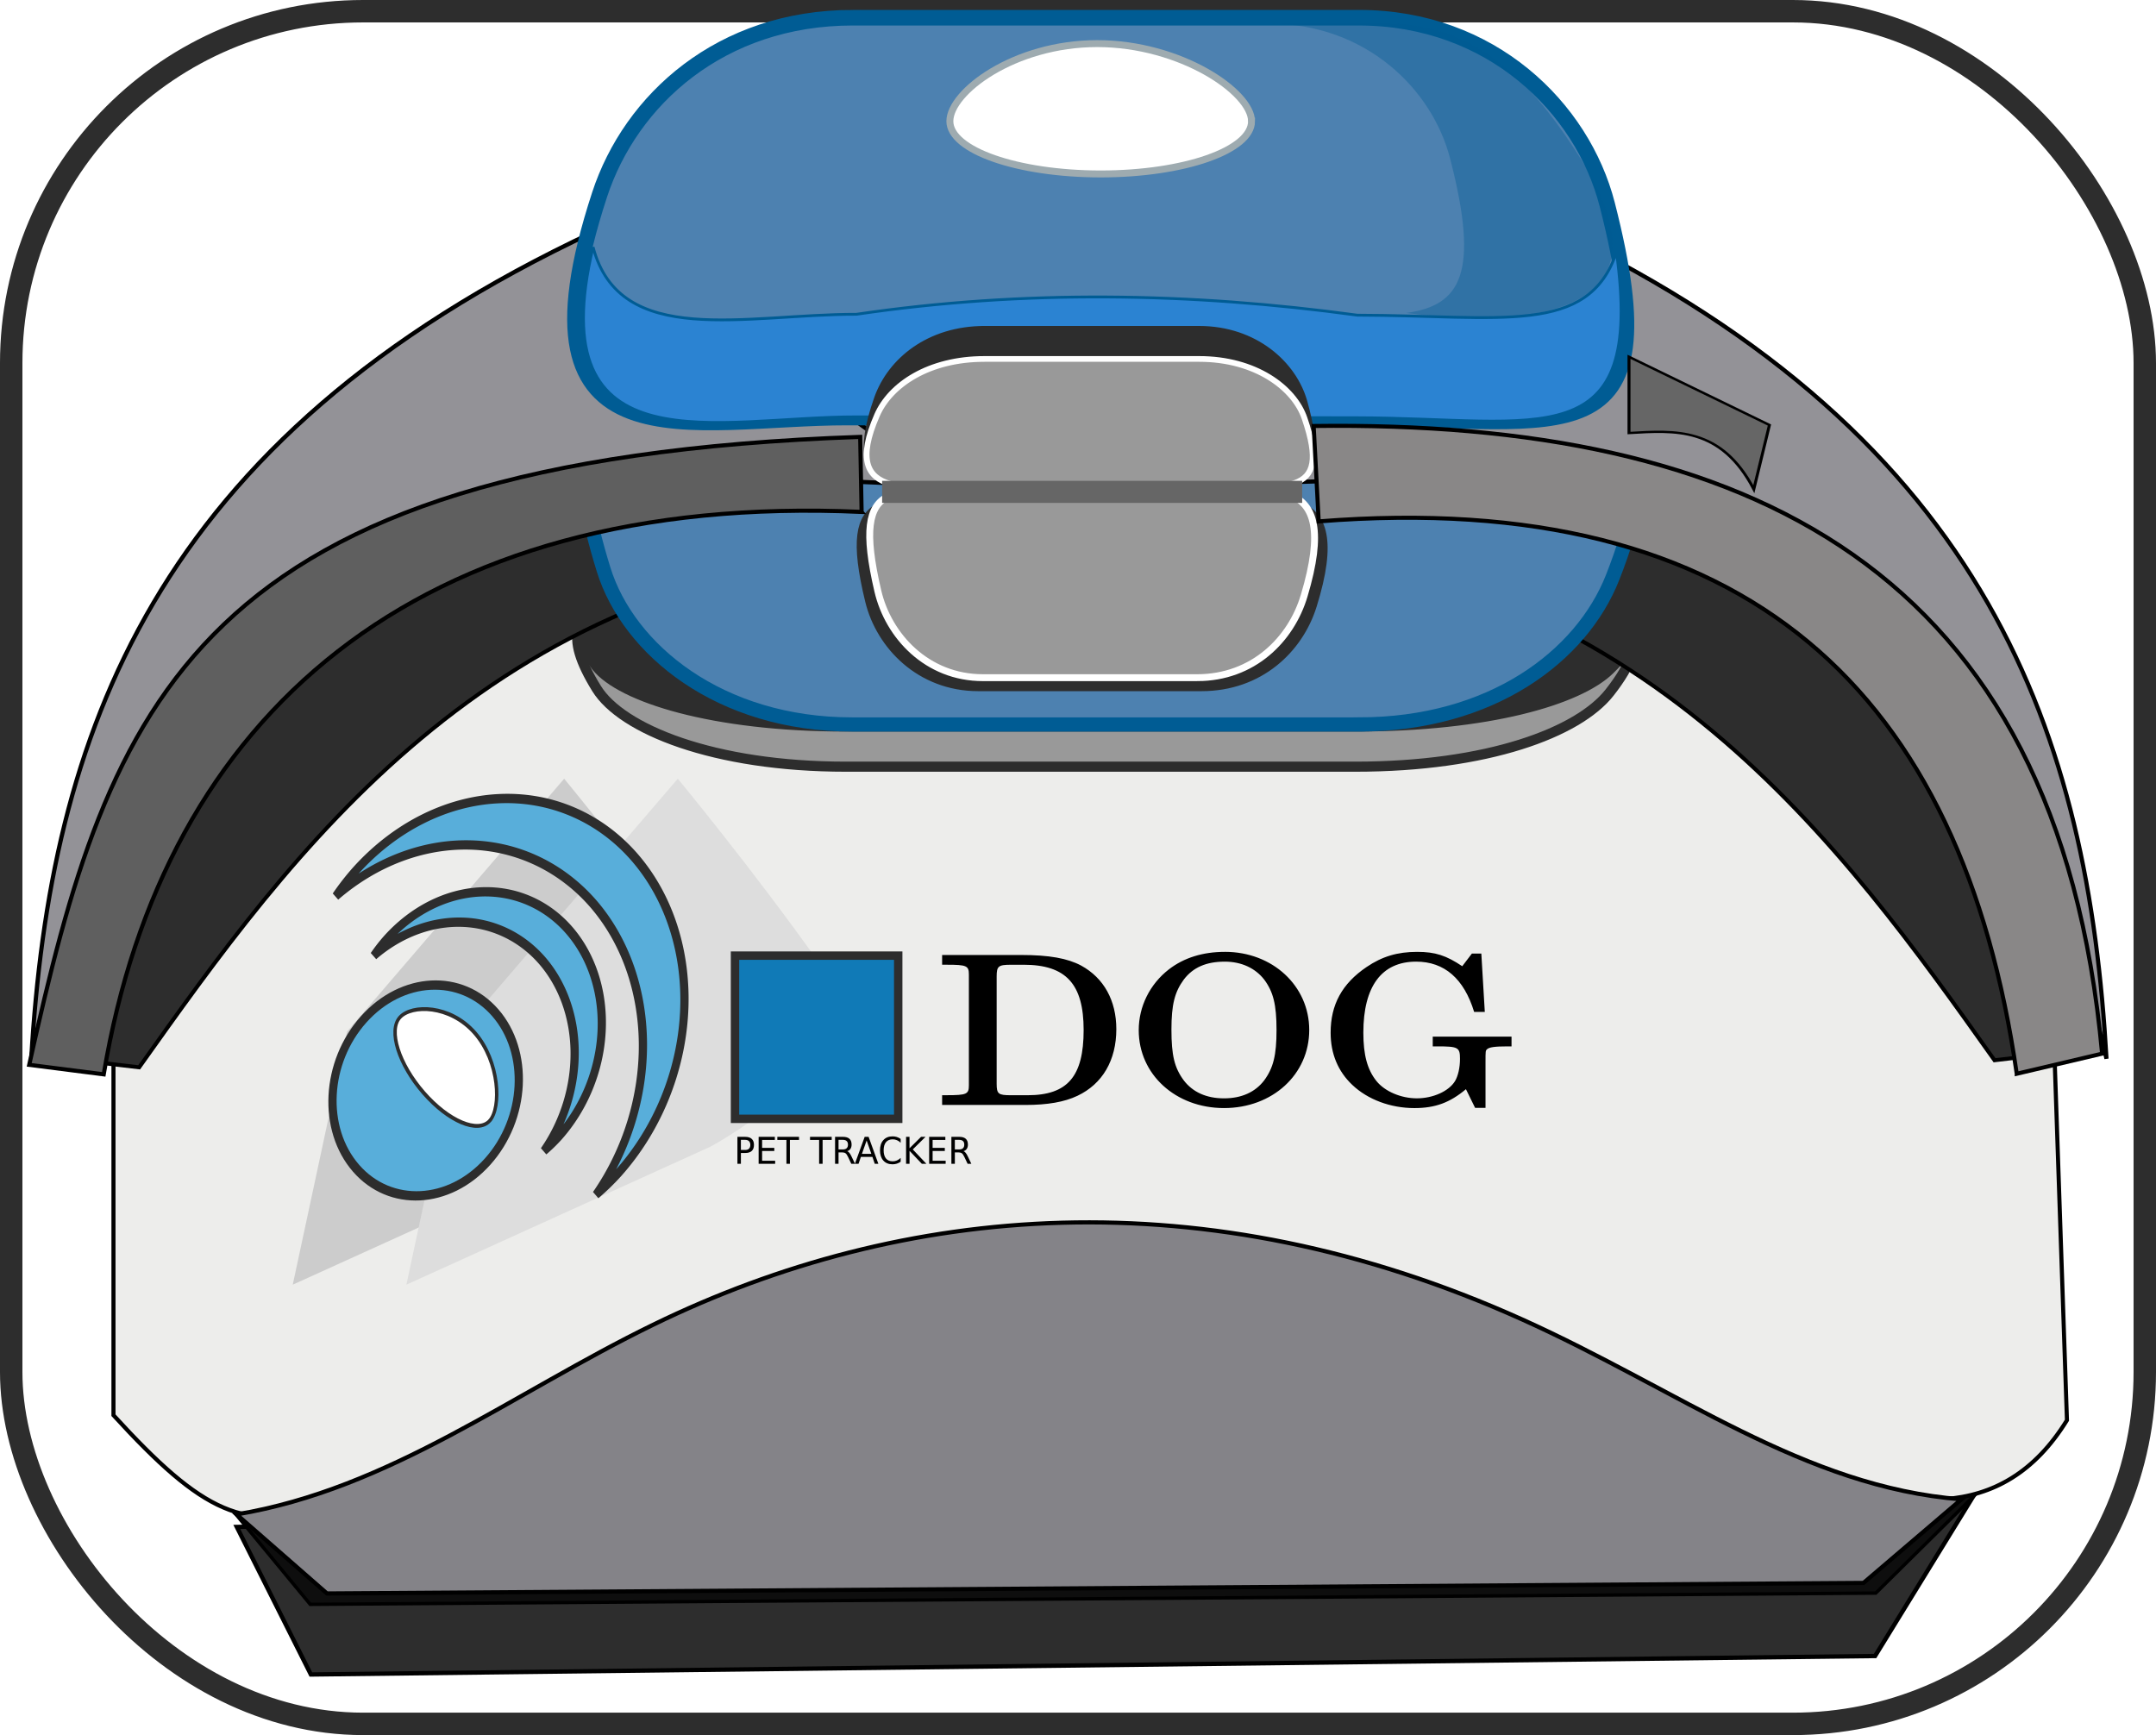 <?xml version="1.0" encoding="UTF-8" standalone="no"?>
<!-- Created with Inkscape (http://www.inkscape.org/) -->

<svg
   xmlns:dc="http://purl.org/dc/elements/1.1/"
   xmlns:cc="http://creativecommons.org/ns#"
   xmlns:rdf="http://www.w3.org/1999/02/22-rdf-syntax-ns#"
   xmlns:svg="http://www.w3.org/2000/svg"
   xmlns="http://www.w3.org/2000/svg"
   xmlns:sodipodi="http://sodipodi.sourceforge.net/DTD/sodipodi-0.dtd"
   xmlns:inkscape="http://www.inkscape.org/namespaces/inkscape"
   width="96.136mm"
   height="77.374mm"
   viewBox="0 0 96.136 77.374"
   version="1.1"
   id="svg3697"
   inkscape:version="0.92.1 15371"
   sodipodi:docname="Pet tracker.svg">
  <title
     id="title79">Pet Tracker</title>
  <defs
     id="defs3691">
    <filter
       inkscape:collect="always"
       style="color-interpolation-filters:sRGB"
       id="filter4364"
       x="-0.074"
       width="1.148"
       y="-0.105"
       height="1.209">
      <feGaussianBlur
         inkscape:collect="always"
         stdDeviation="1.668"
         id="feGaussianBlur4366" />
    </filter>
    <filter
       inkscape:collect="always"
       style="color-interpolation-filters:sRGB"
       id="filter4402"
       x="-0.032"
       width="1.064"
       y="-0.309"
       height="1.617">
      <feGaussianBlur
         inkscape:collect="always"
         stdDeviation="1.496"
         id="feGaussianBlur4404" />
    </filter>
    <filter
       inkscape:collect="always"
       style="color-interpolation-filters:sRGB"
       id="filter4455"
       x="-0.44"
       width="1.88"
       y="-0.393"
       height="1.786">
      <feGaussianBlur
         inkscape:collect="always"
         stdDeviation="4.714"
         id="feGaussianBlur4457" />
    </filter>
    <filter
       inkscape:collect="always"
       style="color-interpolation-filters:sRGB"
       id="filter4585"
       x="-0.72"
       width="2.44"
       y="-0.589"
       height="2.178">
      <feGaussianBlur
         inkscape:collect="always"
         stdDeviation="2.863"
         id="feGaussianBlur4587" />
    </filter>
  </defs>
  <sodipodi:namedview
     id="base"
     pagecolor="#0c0c0c"
     bordercolor="#666666"
     borderopacity="1.0"
     inkscape:pageopacity="0"
     inkscape:pageshadow="2"
     inkscape:zoom="1.9559829"
     inkscape:cx="181.67339"
     inkscape:cy="146.21805"
     inkscape:document-units="mm"
     inkscape:current-layer="layer1"
     showgrid="false"
     inkscape:snap-global="false"
     inkscape:window-width="1301"
     inkscape:window-height="744"
     inkscape:window-x="65"
     inkscape:window-y="24"
     inkscape:window-maximized="1"
     fit-margin-top="0"
     fit-margin-left="0"
     fit-margin-right="0"
     fit-margin-bottom="0"
     inkscape:pagecheckerboard="false"
     showborder="false" />
  <g
     inkscape:label="Layer 1"
     inkscape:groupmode="layer"
     id="layer1"
     transform="translate(-35.521,-74.017)"
     sodipodi:insensitive="true">
    <rect
       style="opacity:1;fill:#ffffff;fill-opacity:1;stroke:#2d2d2d;stroke-width:1;stroke-miterlimit:4;stroke-dasharray:none;stroke-dashoffset:0;stroke-opacity:1"
       id="rect4626"
       width="95.136"
       height="76.374"
       x="36.021"
       y="74.517"
       rx="15.691" />
    <g
       id="g4624"
       transform="matrix(0.685,0,0,0.685,-1.742,13.623)">
      <path
         style="fill:#2d2d2d;fill-opacity:1;stroke:#000000;stroke-width:0.281px;stroke-linecap:butt;stroke-linejoin:miter;stroke-opacity:1;filter:url(#filter4402)"
         d="m 69.813,187.57 4.822,9.607 101.821,-1.203 6.414,-10.435 z"
         id="path4372"
         inkscape:connector-curvature="0"
         sodipodi:nodetypes="ccccc" />
      <path
         sodipodi:nodetypes="ccccc"
         inkscape:connector-curvature="0"
         id="path4370"
         d="m 69.767,186.764 4.826,5.847 101.906,-0.732 6.419,-6.351 z"
         style="fill:#0e0e0e;fill-opacity:1;stroke:#000000;stroke-width:0.219px;stroke-linecap:butt;stroke-linejoin:miter;stroke-opacity:1" />
      <path
         sodipodi:nodetypes="ccccccccc"
         inkscape:connector-curvature="0"
         id="path4338"
         d="m 61.785,152.511 v 27.786 c 11.599,12.669 11.209,5.684 44.374,-8.499 14.179,-3.331 27.324,-3.094 39.738,-0.327 16.504,5.7 34.61,22.814 43.05,9.153 L 187.953,151.53 c -6.512,-11.308 -12.598,-22.803 -26.823,-30.728 l -73.515,0.981 c -16.745,4.065 -19.977,18.391 -25.83,30.728 z"
         style="fill:#ededeb;fill-opacity:1;stroke:#000000;stroke-width:0.266px;stroke-linecap:butt;stroke-linejoin:miter;stroke-opacity:1" />
      <path
         sodipodi:nodetypes="sssssss"
         inkscape:connector-curvature="0"
         id="path4328"
         d="m 142.603,138.078 h -33.13 c -8.637,0 -14.615,-2.452 -16.24,-5.087 -4.345,-7.046 2.892,-5.832 16.403,-5.823 l 33.293,0.021 c 10.152,0.006 22.276,-1.597 16.24,6.07 -2.036,2.586 -7.928,4.819 -16.565,4.819 z"
         style="opacity:1;fill:#999999;fill-opacity:1;stroke:#2d2d2d;stroke-width:0.658;stroke-miterlimit:4;stroke-dasharray:none;stroke-dashoffset:0;stroke-opacity:1" />
      <path
         style="opacity:1;fill:#2d2d2d;fill-opacity:1;stroke:#2d2d2d;stroke-width:0.578;stroke-miterlimit:4;stroke-dasharray:none;stroke-dashoffset:0;stroke-opacity:1"
         d="m 142.622,135.502 h -33.169 c -8.647,0 -14.632,-1.888 -16.259,-3.917 -4.35,-5.426 2.896,-4.491 16.422,-4.484 l 33.332,0.016 c 10.164,0.005 22.302,-1.23 16.259,4.674 -2.038,1.991 -7.937,3.711 -16.585,3.711 z"
         id="path4330"
         inkscape:connector-curvature="0"
         sodipodi:nodetypes="sssssss" />
      <path
         sodipodi:nodetypes="cccccc"
         inkscape:connector-curvature="0"
         id="path4342"
         d="m 112.803,123.88 -0.092,-4.504 c -43.514,1.366 -48.89,16.052 -54.105,37.703 l 4.851,0.571 c 9.841,-13.846 22.635,-31.991 49.346,-33.769 z"
         style="fill:#2d2d2d;fill-opacity:1;stroke:#000000;stroke-width:0.257px;stroke-linecap:butt;stroke-linejoin:miter;stroke-opacity:1;filter:url(#filter4364)" />
      <path
         transform="matrix(-1,0,0,1,201.619,-1.578)"
         style="fill:#2d2d2d;fill-opacity:1;stroke:#000000;stroke-width:0.257px;stroke-linecap:butt;stroke-linejoin:miter;stroke-opacity:1;filter:url(#filter4364)"
         d="m 66.733,124.997 -0.092,-4.504 c -43.514,1.366 -48.89,16.052 -54.105,37.703 l 4.851,0.571 c 9.841,-13.846 22.635,-31.991 49.346,-33.769 z"
         id="path4368"
         inkscape:connector-curvature="0"
         sodipodi:nodetypes="cccccc" />
      <path
         style="opacity:1;fill:#4d81b0;fill-opacity:1;stroke:#005c94;stroke-width:0.925;stroke-miterlimit:4;stroke-dasharray:none;stroke-dashoffset:0;stroke-opacity:1"
         d="m 142.866,135.33 h -33.001 c -8.603,0 -14.558,-4.863 -16.177,-10.091 -4.328,-13.976 2.881,-11.568 16.339,-11.551 l 33.162,0.042 c 10.112,0.013 22.189,-3.169 16.177,12.04 -2.028,5.13 -7.897,9.559 -16.5,9.559 z"
         id="path4314"
         inkscape:connector-curvature="0"
         sodipodi:nodetypes="sssssss" />
      <path
         sodipodi:nodetypes="cccc"
         inkscape:connector-curvature="0"
         id="path4425"
         d="m 93.095,103.24 22.944,16.639 c -29.856,-2.523 -52.332,6.495 -59.605,37.207 1.225,-20.86 7.757,-40.314 36.661,-53.846 z"
         style="fill:#939297;fill-opacity:1;stroke:#000000;stroke-width:0.275px;stroke-linecap:butt;stroke-linejoin:miter;stroke-opacity:1" />
      <path
         style="fill:#939297;fill-opacity:1;stroke:#000000;stroke-width:0.271px;stroke-linecap:butt;stroke-linejoin:miter;stroke-opacity:1"
         d="m 155.847,103.238 -22.326,16.64 c 29.051,-2.523 50.922,6.495 57.999,37.21 -1.192,-20.862 -7.548,-40.318 -35.673,-53.85 z"
         id="path4427"
         inkscape:connector-curvature="0"
         sodipodi:nodetypes="cccc" />
      <g
         transform="translate(80.417,-40.862)"
         id="g4297">
        <path
           style="opacity:1;fill:#4d81b0;fill-opacity:1;stroke:#005c94;stroke-width:1.015;stroke-miterlimit:4;stroke-dasharray:none;stroke-dashoffset:0;stroke-opacity:1"
           d="m 29.491,130.182 h 32.957 c 8.592,0 14.539,5.86 16.155,12.16 4.322,16.842 -2.877,13.94 -16.317,13.919 l -33.118,-0.051 c -10.099,-0.015 -22.159,3.818 -16.155,-14.51 2.025,-6.182 7.886,-11.519 16.478,-11.519 z"
           id="rect3710"
           inkscape:connector-curvature="0"
           sodipodi:nodetypes="sssssss" />
        <path
           style="opacity:1;fill:#ffffff;fill-opacity:1;stroke:#9eabb0;stroke-width:0.452;stroke-miterlimit:4;stroke-dasharray:none;stroke-dashoffset:0;stroke-opacity:1"
           d="m 55.451,136.919 c -4e-6,1.896 -4.396,3.433 -9.819,3.433 -5.423,0 -9.819,-1.537 -9.819,-3.433 -1.2e-5,-1.896 4.168,-5.052 9.59,-5.052 5.423,0 10.047,3.156 10.047,5.052 z"
           id="path3721"
           inkscape:connector-curvature="0"
           sodipodi:nodetypes="cscsc" />
        <path
           style="opacity:1;fill:#2b83d2;fill-opacity:1;stroke:#005c94;stroke-width:0.182;stroke-miterlimit:4;stroke-dasharray:none;stroke-dashoffset:0;stroke-opacity:1"
           d="m 12.587,145.111 c -3.46,14.577 8.169,11.04 17.145,11.055 l 32.601,0.058 c 11.911,0.021 18.715,2.645 16.874,-10.783 -1.814,5.475 -7.553,4.121 -16.874,4.105 -10.867,-1.481 -21.734,-1.658 -32.601,-0.058 -7.197,-0.013 -15.405,2.264 -17.145,-4.378 z"
           id="path4273"
           inkscape:connector-curvature="0"
           sodipodi:nodetypes="ccccccc" />
        <path
           style="opacity:0.375;fill:#005c94;fill-opacity:1;stroke:none;stroke-width:0.735;stroke-miterlimit:4;stroke-dasharray:none;stroke-dashoffset:0;stroke-opacity:1"
           d="m 56.613,130.568 c 6.256,0 10.585,4.23 11.762,8.776 1.942,7.499 0.687,9.572 -2.855,10.058 8.759,1.137 17.568,-0.278 11.347,-10.058 -2.519,-3.96 -6.181,-8.776 -12.436,-8.776 z"
           id="path4278"
           inkscape:connector-curvature="0"
           sodipodi:nodetypes="cscssc" />
      </g>
      <g
         transform="translate(66.36,-42.497)"
         id="g4312">
        <path
           style="opacity:1;fill:#2d2d2d;fill-opacity:1;stroke:#2d2d2d;stroke-width:0.459;stroke-miterlimit:4;stroke-dasharray:none;stroke-dashoffset:0;stroke-opacity:1"
           d="M 66.253,175.429 H 51.715 c -3.79,0 -6.414,-2.713 -7.127,-5.63 -1.907,-7.797 1.269,-6.454 7.198,-6.444 l 14.61,0.024 c 4.455,0.007 9.775,-1.768 7.127,6.717 -0.893,2.862 -3.479,5.333 -7.269,5.333 z"
           id="path4303"
           inkscape:connector-curvature="0"
           sodipodi:nodetypes="sssssss" />
        <path
           sodipodi:nodetypes="sssssss"
           inkscape:connector-curvature="0"
           id="path4301"
           d="m 52.131,152.09 h 13.961 c 3.64,0 6.159,2.287 6.844,4.746 1.831,6.574 -1.219,5.441 -6.912,5.433 l -14.03,-0.02 c -4.278,-0.006 -9.387,1.49 -6.844,-5.663 0.858,-2.413 3.341,-4.496 6.981,-4.496 z"
           style="opacity:1;fill:#2d2d2d;fill-opacity:1;stroke:#2d2d2d;stroke-width:0.413;stroke-miterlimit:4;stroke-dasharray:none;stroke-dashoffset:0;stroke-opacity:1" />
        <path
           style="opacity:1;fill:#999999;fill-opacity:1;stroke:#ffffff;stroke-width:0.372;stroke-miterlimit:4;stroke-dasharray:none;stroke-dashoffset:0;stroke-opacity:1"
           d="m 52.122,154.031 h 13.981 c 3.645,0 6.168,1.86 6.853,3.86 1.833,5.346 -1.22,4.425 -6.922,4.418 l -14.049,-0.016 c -4.284,-0.005 -9.4,1.212 -6.853,-4.606 0.859,-1.962 3.346,-3.656 6.99,-3.656 z"
           id="path4285"
           inkscape:connector-curvature="0"
           sodipodi:nodetypes="sssssss" />
        <path
           sodipodi:nodetypes="sssssss"
           inkscape:connector-curvature="0"
           id="path4299"
           d="M 65.962,174.78 H 52.018 c -3.635,0 -6.151,-2.715 -6.835,-5.634 -1.829,-7.803 1.217,-6.459 6.903,-6.449 l 14.012,0.024 c 4.273,0.007 9.375,-1.769 6.835,6.723 -0.857,2.864 -3.337,5.337 -6.972,5.337 z"
           style="opacity:1;fill:#999999;fill-opacity:1;stroke:#ffffff;stroke-width:0.449;stroke-miterlimit:4;stroke-dasharray:none;stroke-dashoffset:0;stroke-opacity:1" />
        <rect
           style="opacity:1;fill:#666666;fill-opacity:1;stroke:#666666;stroke-width:0.332;stroke-miterlimit:4;stroke-dasharray:none;stroke-dashoffset:0;stroke-opacity:1"
           id="rect4305"
           width="27.011"
           height="1.104"
           x="45.627"
           y="162.132"
           rx="14.817"
           ry="0" />
      </g>
      <path
         sodipodi:nodetypes="ccccc"
         inkscape:connector-curvature="0"
         id="path4332"
         d="m 185.678,158.068 5.557,-1.308 c -2.885,-31.767 -23.247,-41.236 -51.323,-40.862 l 0.327,6.211 c 27.971,-2.213 41.863,11.163 45.439,35.959 z"
         style="fill:#898787;fill-opacity:1;stroke:#000000;stroke-width:0.265px;stroke-linecap:butt;stroke-linejoin:miter;stroke-opacity:1" />
      <path
         style="fill:#5f5f5f;fill-opacity:1;stroke:#000000;stroke-width:0.268px;stroke-linecap:butt;stroke-linejoin:miter;stroke-opacity:1"
         d="m 110.485,121.491 -0.092,-4.883 c -43.505,1.481 -48.88,17.405 -54.093,40.88 l 4.85,0.619 c 3.884,-23.316 20.312,-37.918 49.336,-36.615 z"
         id="use4334"
         inkscape:connector-curvature="0"
         sodipodi:nodetypes="ccccc" />
      <path
         sodipodi:nodetypes="ccccssc"
         inkscape:connector-curvature="0"
         id="path4340"
         d="m 69.798,186.754 5.884,5.147 100.021,-0.686 6.374,-5.441 c -10.243,-0.796 -18.411,-7.126 -28.601,-11.715 -20.687,-9.317 -40.298,-7.579 -56.548,0.343 -9.21,4.49 -17.153,10.686 -27.13,12.352 z"
         style="fill:#848388;fill-opacity:1;stroke:#000000;stroke-width:0.271px;stroke-linecap:butt;stroke-linejoin:miter;stroke-opacity:1" />
      <path
         transform="matrix(1.081,0,0,1.145,47.726,-19.377)"
         inkscape:connector-curvature="0"
         id="path4429"
         d="m 27.07,152.583 -3.269,14.384 18.306,-7.846 c 0,0 10.461,-5.23 6.538,-10.461 -3.923,-5.23 -8.499,-10.461 -8.499,-10.461 z"
         style="fill:#cccccc;fill-opacity:1;stroke:none;stroke-width:0.265px;stroke-linecap:butt;stroke-linejoin:miter;stroke-opacity:1;filter:url(#filter4455)" />
      <path
         style="fill:#dddddd;fill-opacity:1;stroke:none;stroke-width:0.265px;stroke-linecap:butt;stroke-linejoin:miter;stroke-opacity:1;filter:url(#filter4455)"
         d="m 27.07,152.583 -3.269,14.384 18.306,-7.846 c 0,0 10.461,-5.23 6.538,-10.461 -3.923,-5.23 -8.499,-10.461 -8.499,-10.461 z"
         id="path4459"
         inkscape:connector-curvature="0"
         transform="matrix(1.081,0,0,1.145,55.123,-19.377)" />
      <g
         transform="matrix(0.356,0.409,-0.4,0.447,190.003,70.659)"
         id="g4488">
        <circle
           style="opacity:1;fill:#58aeda;fill-opacity:1;stroke:#2d2d2d;stroke-width:1;stroke-miterlimit:4;stroke-dasharray:none;stroke-dashoffset:0;stroke-opacity:1"
           id="path4461"
           cx="-39.758"
           cy="234.358"
           r="11.326" />
        <path
           style="opacity:1;fill:#58aeda;fill-opacity:1;stroke:#2d2d2d;stroke-width:1;stroke-miterlimit:4;stroke-dasharray:none;stroke-dashoffset:0;stroke-opacity:1"
           d="m -39.758,211.011 a 15.718,15.718 0 0 0 -15.718,15.718 15.718,15.718 0 0 0 0.173,2.211 15.718,15.718 0 0 1 15.545,-13.523 15.718,15.718 0 0 1 15.545,13.505 15.718,15.718 0 0 0 0.173,-2.193 15.718,15.718 0 0 0 -15.718,-15.718 z"
           id="circle4463"
           inkscape:connector-curvature="0" />
        <path
           inkscape:connector-curvature="0"
           id="path4468"
           d="m -39.758,200.378 a 24.04,24.04 0 0 0 -24.04,24.04 24.04,24.04 0 0 0 0.264,3.381 24.04,24.04 0 0 1 23.775,-20.682 24.04,24.04 0 0 1 23.775,20.655 24.04,24.04 0 0 0 0.264,-3.354 24.04,24.04 0 0 0 -24.04,-24.04 z"
           style="opacity:1;fill:#58aeda;fill-opacity:1;stroke:#2d2d2d;stroke-width:1;stroke-miterlimit:4;stroke-dasharray:none;stroke-dashoffset:0;stroke-opacity:1" />
        <path
           sodipodi:nodetypes="cscsc"
           inkscape:connector-curvature="0"
           id="path4472"
           d="m -31.538,231.245 c -3e-6,1.905 -3.68,3.448 -8.22,3.448 -4.54,0 -8.22,-1.544 -8.22,-3.448 -1e-5,-1.905 3.489,-5.074 8.028,-5.074 4.54,0 8.411,3.17 8.411,5.074 z"
           style="opacity:1;fill:#ffffff;fill-opacity:1;stroke:#2d2d2d;stroke-width:0.415;stroke-miterlimit:4;stroke-dasharray:none;stroke-dashoffset:0;stroke-opacity:1" />
      </g>
      <path
         inkscape:connector-curvature="0"
         id="path4498"
         d="m 112.497,162.144 c -0.253,0 -0.451,0.082 -0.597,0.244 -0.145,0.162 -0.218,0.384 -0.218,0.666 0,0.281 0.073,0.503 0.218,0.666 0.145,0.162 0.344,0.243 0.597,0.243 0.098,0 0.191,-0.014 0.279,-0.042 0.089,-0.028 0.172,-0.07 0.251,-0.127 v -0.248 c -0.076,0.074 -0.157,0.13 -0.244,0.167 -0.086,0.037 -0.177,0.055 -0.274,0.055 -0.191,0 -0.337,-0.061 -0.438,-0.183 -0.101,-0.123 -0.152,-0.3 -0.152,-0.531 0,-0.232 0.051,-0.409 0.152,-0.531 0.101,-0.123 0.247,-0.185 0.438,-0.185 0.097,0 0.188,0.018 0.274,0.055 0.086,0.037 0.168,0.092 0.244,0.167 v -0.25 c -0.077,-0.056 -0.161,-0.097 -0.249,-0.125 -0.088,-0.028 -0.182,-0.042 -0.282,-0.042 z m -10.096,0.032 v 1.755 h 0.226 v -0.705 h 0.284 c 0.187,0 0.328,-0.044 0.423,-0.133 0.096,-0.088 0.144,-0.219 0.144,-0.393 0,-0.172 -0.048,-0.302 -0.144,-0.39 -0.095,-0.089 -0.237,-0.134 -0.423,-0.134 z m 1.381,0 v 1.755 h 1.075 v -0.2 h -0.849 v -0.636 h 0.794 v -0.2 h -0.794 v -0.52 h 0.829 v -0.2 z m 1.217,0 v 0.2 h 0.592 v 1.555 h 0.227 v -1.555 h 0.592 v -0.2 z m 2.128,0 v 0.2 h 0.592 v 1.555 h 0.227 v -1.555 h 0.592 v -0.2 z m 1.63,0 v 1.755 h 0.226 v -0.742 h 0.246 c 0.089,0 0.16,0.019 0.211,0.058 0.052,0.038 0.106,0.116 0.161,0.234 l 0.213,0.45 h 0.242 0.229 l 0.152,-0.45 h 0.752 l 0.152,0.45 h 0.235 l -0.636,-1.755 h -0.256 l -0.633,1.744 -0.224,-0.469 c -0.046,-0.099 -0.092,-0.176 -0.139,-0.233 -0.045,-0.056 -0.092,-0.093 -0.141,-0.11 0.093,-0.028 0.164,-0.079 0.212,-0.152 0.049,-0.073 0.074,-0.165 0.074,-0.275 0,-0.169 -0.047,-0.296 -0.141,-0.38 -0.094,-0.084 -0.236,-0.126 -0.427,-0.126 z m 4.622,0 v 1.755 h 0.226 v -0.845 l 0.801,0.845 h 0.297 l -0.887,-0.937 0.828,-0.818 h -0.291 l -0.749,0.742 v -0.742 z m 1.502,0 v 1.755 h 1.075 v -0.2 h -0.849 v -0.636 h 0.794 v -0.2 h -0.794 v -0.52 h 0.829 v -0.2 z m 1.448,0 v 1.755 h 0.226 v -0.742 h 0.246 c 0.089,0 0.16,0.019 0.211,0.058 0.052,0.038 0.106,0.116 0.161,0.234 l 0.213,0.45 h 0.242 l -0.229,-0.48 c -0.046,-0.099 -0.092,-0.176 -0.139,-0.233 -0.045,-0.056 -0.092,-0.093 -0.141,-0.11 0.093,-0.028 0.164,-0.079 0.212,-0.152 0.049,-0.073 0.074,-0.165 0.074,-0.275 0,-0.169 -0.047,-0.296 -0.141,-0.38 -0.094,-0.084 -0.236,-0.126 -0.427,-0.126 z m -13.702,0.195 h 0.284 c 0.105,0 0.186,0.029 0.244,0.086 0.057,0.057 0.086,0.138 0.086,0.243 0,0.106 -0.029,0.187 -0.086,0.244 -0.057,0.057 -0.139,0.086 -0.244,0.086 h -0.284 z m 6.356,0 h 0.284 c 0.109,0 0.191,0.026 0.246,0.079 0.056,0.052 0.084,0.129 0.084,0.232 0,0.103 -0.028,0.181 -0.084,0.234 -0.055,0.052 -0.137,0.079 -0.246,0.079 h -0.284 z m 7.571,0 h 0.284 c 0.109,0 0.191,0.026 0.246,0.079 0.056,0.052 0.084,0.129 0.084,0.232 0,0.103 -0.028,0.181 -0.084,0.234 -0.055,0.052 -0.137,0.079 -0.246,0.079 h -0.284 z m -5.742,0.039 0.307,0.873 h -0.613 z"
         style="font-style:normal;font-variant:normal;font-weight:normal;font-stretch:normal;font-size:medium;line-height:6.615px;font-family:wc;-inkscape-font-specification:wc;letter-spacing:0px;word-spacing:0px;fill:#000000;fill-opacity:1;stroke:none;stroke-width:0.059" />
      <rect
         ry="0"
         rx="8.585"
         y="150.378"
         x="102.244"
         height="10.624"
         width="10.624"
         id="rect4530"
         style="opacity:1;fill:#107ab7;fill-opacity:1;stroke:#2d2d2d;stroke-width:0.547;stroke-miterlimit:4;stroke-dasharray:none;stroke-dashoffset:0;stroke-opacity:1" />
      <path
         inkscape:connector-curvature="0"
         id="path4536"
         d="m 134.138,150.133 c -1.436,0 -2.662,0.379 -3.646,1.136 -1.242,0.96 -1.968,2.42 -1.968,3.962 0,2.881 2.404,5.071 5.55,5.071 3.162,0 5.549,-2.191 5.549,-5.085 0,-2.867 -2.387,-5.085 -5.485,-5.085 z m 12.508,0 c -1.274,0 -2.275,0.297 -3.291,0.987 -1.597,1.082 -2.339,2.448 -2.339,4.274 0,1.379 0.484,2.529 1.419,3.408 1,0.947 2.484,1.501 4.033,1.501 1.355,0 2.307,-0.351 3.356,-1.23 l 0.597,1.217 h 0.677 v -2.976 c 0,-0.73 9e-5,-0.744 0.097,-0.839 0.145,-0.135 0.484,-0.189 1.355,-0.189 h 0.242 v -0.636 h -5.129 v 0.636 h 0.306 c 1.355,0 1.468,0.068 1.468,0.812 0,0.582 -0.129,1.122 -0.323,1.447 -0.403,0.663 -1.436,1.123 -2.484,1.123 -1.032,0 -2.081,-0.446 -2.629,-1.123 -0.597,-0.744 -0.855,-1.704 -0.855,-3.151 0,-3.016 1.194,-4.625 3.437,-4.625 1.839,0 3.113,1.109 3.775,3.273 h 0.694 l -0.226,-3.8 h -0.613 l -0.629,0.825 c -1.049,-0.703 -1.758,-0.934 -2.936,-0.934 z m -30.92,0.203 v 0.635 h 0.306 c 1.291,0 1.436,0.068 1.436,0.636 v 0.392 6.437 0.392 c 0,0.568 -0.145,0.636 -1.436,0.636 h -0.306 v 0.635 h 5.42 c 1.436,0 2.533,-0.189 3.388,-0.595 1.629,-0.771 2.532,-2.313 2.532,-4.341 0,-1.853 -0.806,-3.327 -2.291,-4.138 -0.887,-0.473 -2.081,-0.689 -3.92,-0.689 z m 18.396,0.433 c 1.081,0 1.984,0.419 2.565,1.163 0.597,0.798 0.807,1.637 0.807,3.287 0,1.65 -0.21,2.474 -0.807,3.286 -0.581,0.757 -1.467,1.164 -2.613,1.164 -1.145,0 -2.033,-0.406 -2.614,-1.164 -0.613,-0.825 -0.807,-1.636 -0.807,-3.313 0,-1.623 0.21,-2.448 0.807,-3.259 0.597,-0.784 1.452,-1.163 2.662,-1.163 z m -13.927,0.203 h 0.839 c 2.759,0 3.904,1.258 3.904,4.247 0,3.029 -1.049,4.247 -3.646,4.247 h -1.096 c -0.807,0 -0.92,-0.082 -0.92,-0.744 v -6.992 c 0,-0.663 0.113,-0.757 0.92,-0.757 z"
         style="font-style:normal;font-variant:normal;font-weight:normal;font-stretch:normal;font-size:medium;line-height:6.615px;font-family:'Century Schoolbook L';-inkscape-font-specification:'Century Schoolbook L';letter-spacing:0px;word-spacing:0px;fill:#000000;fill-opacity:1;stroke:none;stroke-width:0.369" />
      <path
         transform="matrix(0.958,0,0,0.739,52.846,29.977)"
         inkscape:connector-curvature="0"
         id="path4547"
         d="m 120.791,121.836 c -2.232,-5.514 -5.364,-5.183 -8.482,-4.948 v -6.715 l 9.543,6.008 z"
         style="fill:#666666;stroke:#000000;stroke-width:0.202px;stroke-linecap:butt;stroke-linejoin:miter;stroke-opacity:1;filter:url(#filter4585)"
         sodipodi:nodetypes="ccccc" />
    </g>
  </g>
</svg>
